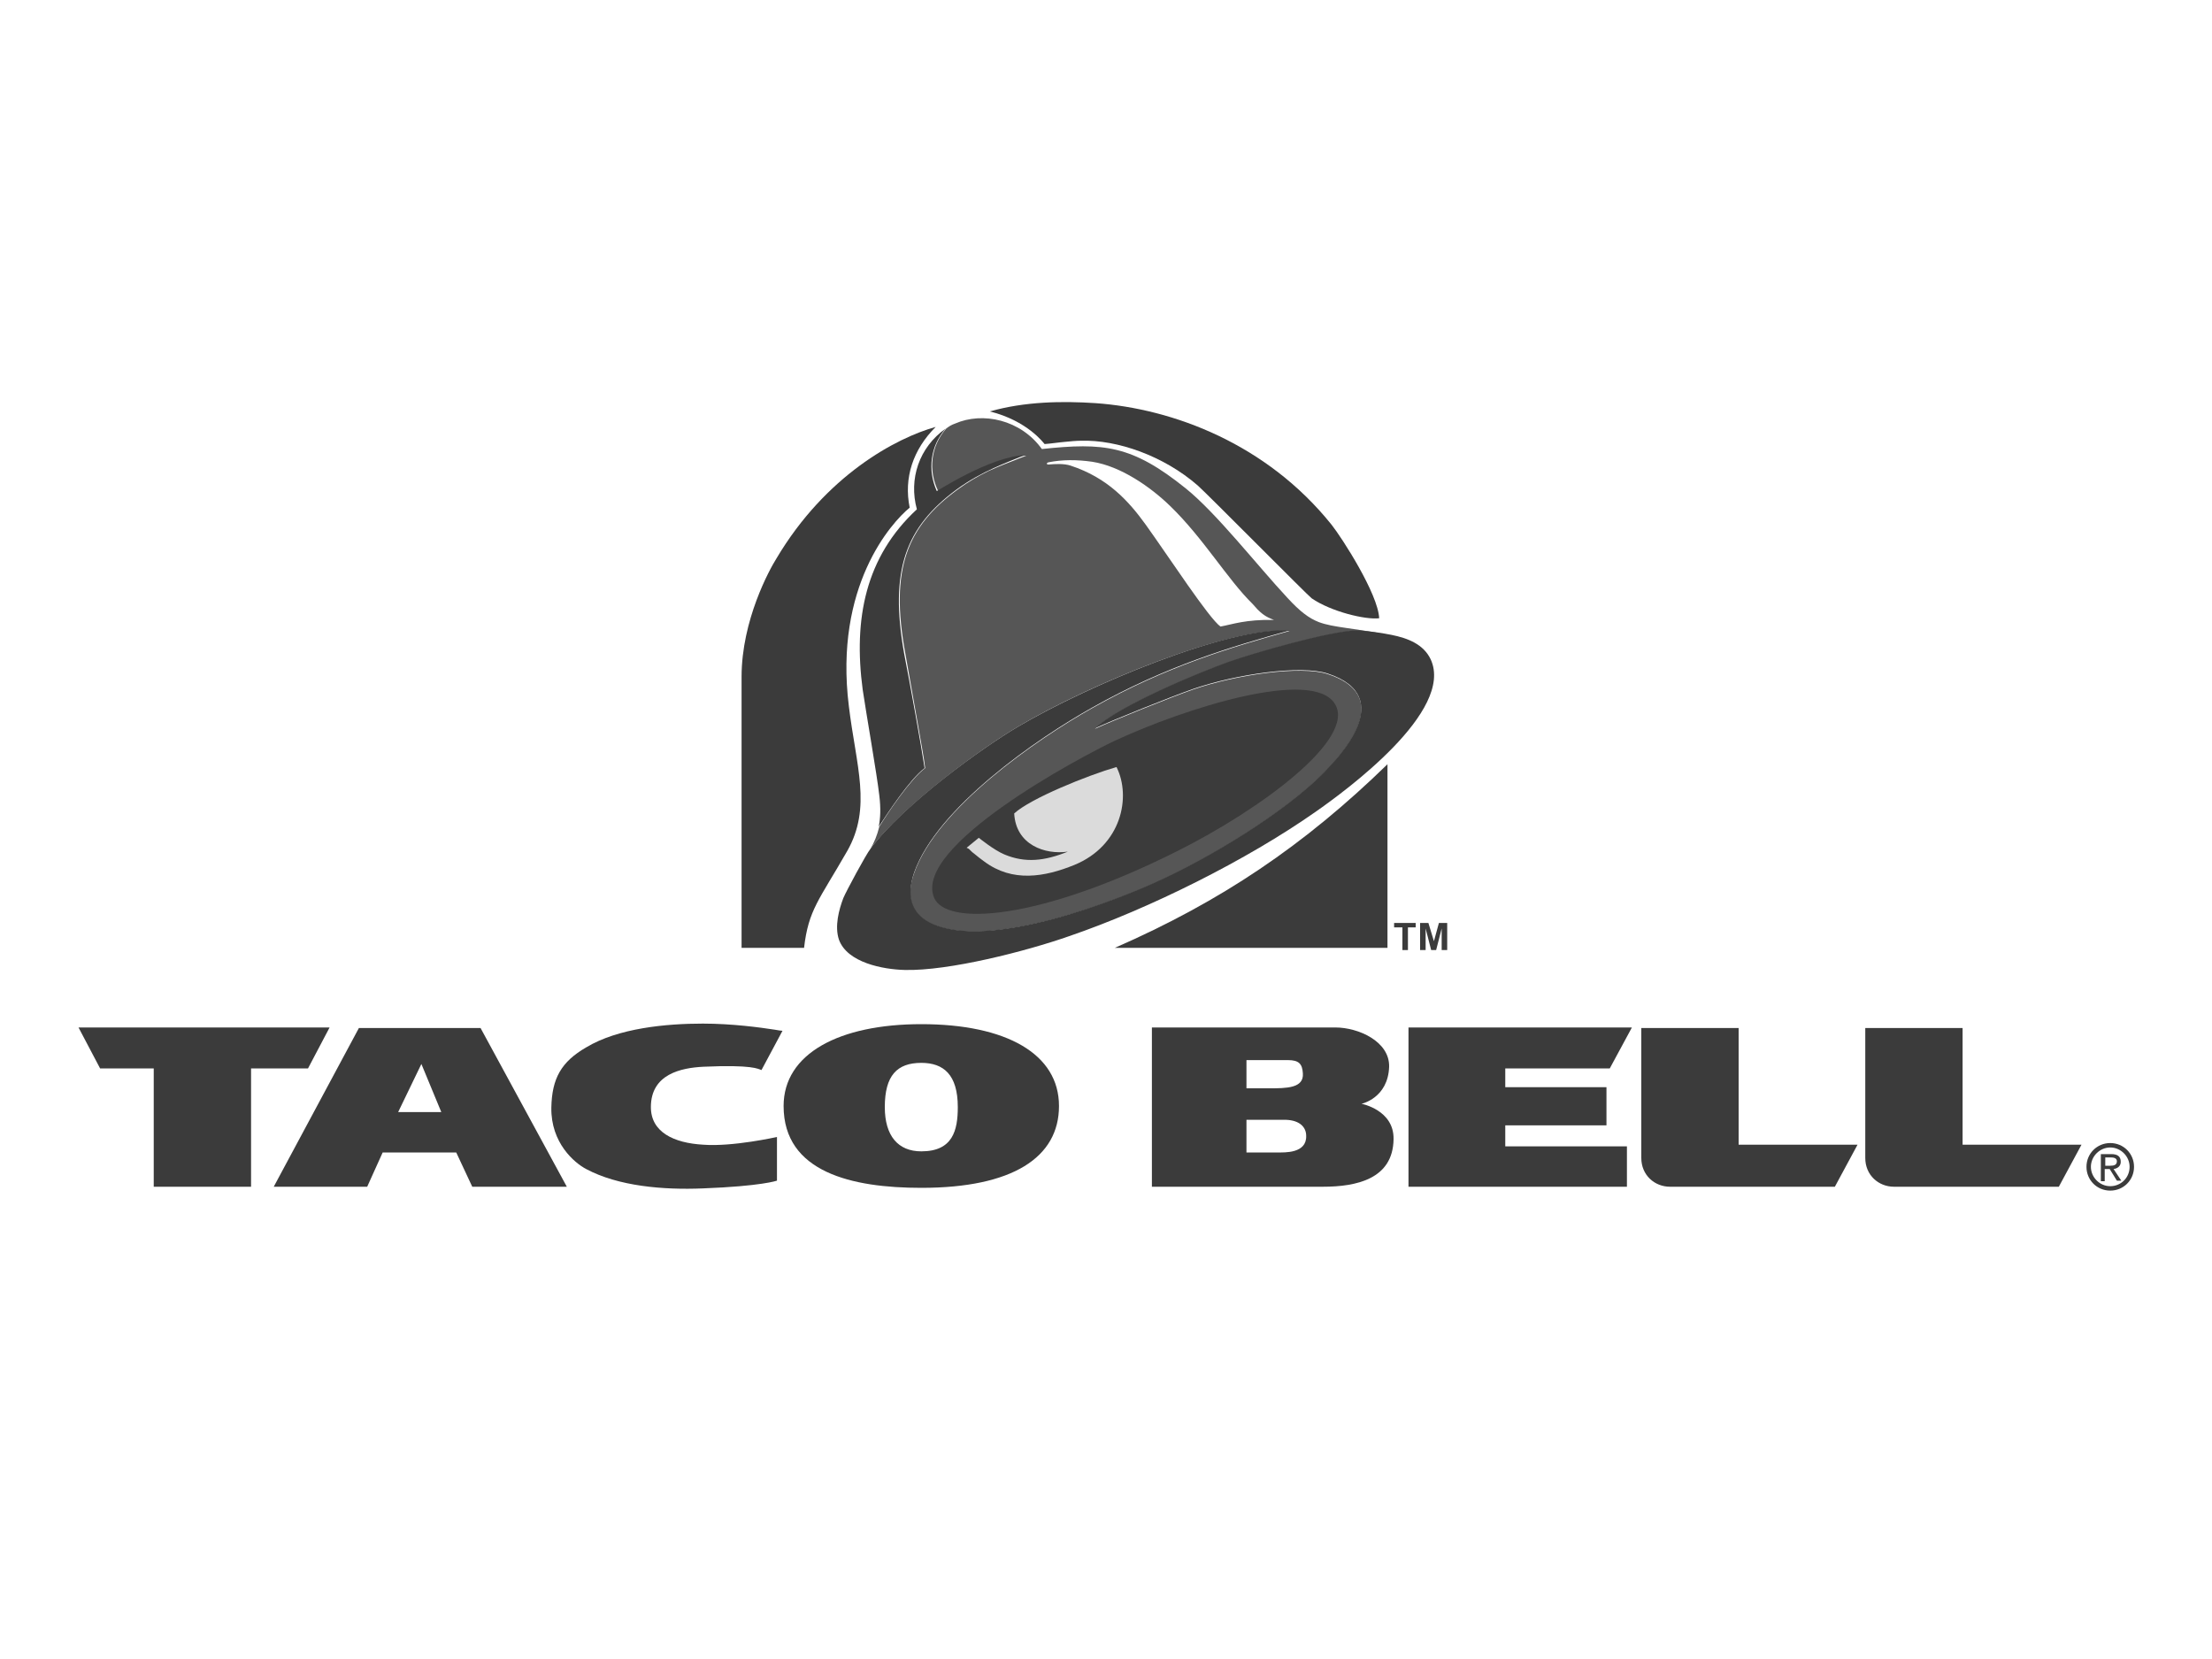 <?xml version="1.0" encoding="utf-8"?>
<!-- Generator: Adobe Illustrator 24.0.3, SVG Export Plug-In . SVG Version: 6.00 Build 0)  -->
<svg version="1.1" id="Layer_1" xmlns="http://www.w3.org/2000/svg" xmlns:xlink="http://www.w3.org/1999/xlink" x="0px" y="0px"
	 viewBox="0 0 400 300" style="enable-background:new 0 0 400 300;" xml:space="preserve">
<style type="text/css">
	.st0{fill:#B4B4B4;}
	.st1{fill:#FFFFFF;}
	.st2{fill:#464646;}
	.st3{fill:#5B5B5B;}
	.st4{fill:#A2A2A2;}
	.st5{fill:#848484;}
	.st6{fill:#3A3A3A;}
	.st7{fill-rule:evenodd;clip-rule:evenodd;fill:#A2A2A2;}
	.st8{fill-rule:evenodd;clip-rule:evenodd;fill:#848484;}
	.st9{fill:#747474;}
	.st10{fill:#696969;}
	.st11{fill:#3F3F3F;}
	.st12{fill-rule:evenodd;clip-rule:evenodd;fill:#FFFFFF;}
	.st13{fill-rule:evenodd;clip-rule:evenodd;fill:#696969;}
	.st14{fill:#373737;}
	.st15{fill:#F4F4F4;}
	.st16{fill:none;}
	.st17{fill:#DBDBDB;}
	.st18{fill:#8E8E8E;}
	.st19{fill:#1B1B1B;}
	.st20{fill:#C5C5C5;}
	.st21{fill:#606060;stroke:#606060;stroke-width:0.162;stroke-miterlimit:2;}
	.st22{fill-rule:evenodd;clip-rule:evenodd;fill:#565656;}
	.st23{fill-rule:evenodd;clip-rule:evenodd;fill:#3B3B3B;}
	.st24{fill-rule:evenodd;clip-rule:evenodd;fill:#DBDBDB;}
</style>
<g>
	<path class="st22" d="M157.4,153.5c6-8,20.4-18.4,26.7-22.1c12.6-7.5,38-18.1,49.1-17.3c-10.4,2.9-22.3,6.4-35.6,13.9
		c-10.2,5.7-28.2,18.2-32.3,29.9c-1.5,4.2-0.6,7.3,2.8,9c10.8,5.4,35.6-4.9,40.5-7.1c9.9-4.4,23.6-12.7,30.8-20l0.1-0.1l0.1-0.1
		c0.1-0.1,0.2-0.2,0.4-0.4c0.5-0.5,1.1-1.1,1.7-1.9c3.7-4.3,8.6-12.1-1.6-15.4c-4.8-1.6-16.6,0.1-24.4,2.8c-4,1.4-14.7,5.7-17.7,7.1
		c4.3-4.1,18.8-10.1,24.1-12c4.5-1.6,18.7-5.7,23.3-5.7c1.2,0,4.3,0.4,6.2,0.8l0.1,0c0,0-0.1,0-0.1,0c-7.1-1.4-10.4-1.4-13.1-2.4
		c-1.8-0.7-3.4-1.9-5.7-4.4c-5.5-5.9-12.8-15.3-18.4-19.8c-9.7-7.8-14.8-8.3-26-7.1c-3.8-5.3-10.7-6.8-15.7-4.6
		c-0.6,0.2-1.1,0.5-1.6,0.9c-2.8,3.2-3.3,7.6-1.4,11.4c0,0,9.5-6.3,15.9-6.5c-0.8,0.3-1.6,0.6-2.3,0.9c-0.6,0.2-1.2,0.5-1.8,0.7
		c-1,0.4-1.9,0.8-2.8,1.2c-1.8,0.9-3.6,1.9-5.5,3.3c-9.2,6.7-12.3,14.4-9.5,29.6c0.5,2.9,1.4,7.9,2.2,12.4c0.6,3.5,1.2,6.6,1.4,8.4
		c-2.7,2-6.9,8.3-8.3,10.6C158.6,151.1,158.1,152.3,157.4,153.5L157.4,153.5L157.4,153.5z M211.6,91.5c6,5.8,10.4,13.3,14.9,17.7
		c0.3,0.3,0.6,0.7,0.9,1c0.7,0.7,1.5,1.4,3,1.9c-5.2-0.1-7.5,0.8-9.7,1.2c-2.1-1.5-9.2-12.4-13.5-18.4c-3.1-4.3-6.9-8.5-13.6-10.7
		c-1.2-0.4-2.8-0.3-4-0.2c-0.4,0-0.4-0.3,0-0.4c2.5-0.5,5.1-0.5,7.9-0.1C202.7,84.3,208.1,88.1,211.6,91.5L211.6,91.5z"/>
	<path class="st23" d="M381.6,215.3c2.4,0,4.3-1.9,4.3-4.3c0-2.4-1.9-4.3-4.3-4.3c-2.4,0-4.3,1.9-4.3,4.3
		C377.3,213.4,379.2,215.3,381.6,215.3L381.6,215.3z M381.6,214.5c-1.9,0-3.5-1.6-3.5-3.5c0-1.9,1.6-3.5,3.5-3.5s3.5,1.6,3.5,3.5
		C385.1,213,383.5,214.5,381.6,214.5L381.6,214.5z"/>
	<path class="st23" d="M380.7,211.4h0.8l1.3,2.1h0.8l-1.4-2.1c0.7-0.1,1.3-0.5,1.3-1.3c0-1-0.6-1.4-1.7-1.4h-1.9v4.9h0.7V211.4
		L380.7,211.4z M380.7,210.8v-1.5h1c0.5,0,1.1,0.1,1.1,0.7c0,0.7-0.6,0.8-1.2,0.8H380.7L380.7,210.8z"/>
	<polygon class="st23" points="59.6,185.8 14.2,185.8 18.1,193.2 27.8,193.2 27.8,214.6 45.4,214.6 45.4,193.2 55.7,193.2 
		59.6,185.8 	"/>
	<path class="st23" d="M49.5,214.6h16.9l2.8-6.2h13.3l2.9,6.2h17.1l-15.6-28.7h-22L49.5,214.6L49.5,214.6z M76.2,192.4l3.6,8.7h-7.8
		L76.2,192.4L76.2,192.4z"/>
	<path class="st23" d="M252,206c0.1-5.3-5.8-6.4-5.8-6.4s4.8-1,5-6.7c0.1-4.6-5.6-7.1-9.7-7.1h-33.2v28.8l30.9,0
		C245.3,214.6,251.9,213.2,252,206L252,206z M232.9,191.7c2,0,2.6,0.7,2.7,2.4c0.2,2.7-3,2.7-6.1,2.7c-2,0-4.1,0-4.1,0v-5.1H232.9
		L232.9,191.7z M225.4,208.5v-6h7.2c2.4,0.1,3.6,1.3,3.6,2.9c0.1,3.2-3.9,3-5.2,3H225.4L225.4,208.5z"/>
	<path class="st23" d="M140.5,213.5v-7.9c0,0-8,1.8-13.3,1.4c-5.4-0.3-9.5-2.3-9.5-6.8c0-6,5.5-7.1,9.5-7.3
		c8.9-0.4,9.9,0.4,10.5,0.6l3.8-7.1c-0.3,0-0.8-0.1-1.4-0.2c-2.6-0.4-7.7-1.1-13-1.1c-6.6,0-15.3,0.8-21.1,4.3
		c-4.5,2.6-6.2,5.6-6.3,10.9c-0.1,6.4,4.2,10,6.3,11.1c5.8,3.1,13.9,3.8,21.1,3.5C137.7,214.5,140.5,213.5,140.5,213.5L140.5,213.5z
		"/>
	<path class="st23" d="M331.8,214.6l4.1-7.6h-21.5v-21.1h-17.6v23.5c0,3.1,2.4,5.2,5.2,5.2H331.8L331.8,214.6z"/>
	<polygon class="st23" points="254.7,214.6 294.2,214.6 294.2,207.3 272.2,207.3 272.2,203.5 290.5,203.5 290.5,196.6 272.2,196.6 
		272.2,193.2 291.1,193.2 295.1,185.8 254.7,185.8 254.7,214.6 	"/>
	<path class="st23" d="M166.6,214.8c16.5,0,24.9-5.5,24.9-14.8c0-9.4-9.5-14.8-24.9-14.8c-14.8,0-24.9,5.3-24.9,14.8
		C141.7,212,154.1,214.8,166.6,214.8L166.6,214.8z M166.6,208.2c-4.2,0-6.6-2.8-6.6-8c0-5.7,2.2-8,6.6-8c4,0,6.6,2.1,6.6,8
		C173.2,204.4,172.3,208.2,166.6,208.2L166.6,208.2z"/>
	<path class="st23" d="M372.3,214.6l4.1-7.6h-21.5v-21.1h-17.6v23.5c0,3.1,2.4,5.2,5.2,5.2H372.3L372.3,214.6z"/>
	<path class="st23" d="M201.6,171.4h49.3v-33.2C235.8,152.9,220.8,163,201.6,171.4L201.6,171.4z"/>
	<polygon class="st23" points="253.6,171.8 254.6,171.8 254.6,167.7 256,167.7 256,166.9 252.1,166.9 252.1,167.7 253.6,167.7 
		253.6,171.8 	"/>
	<polygon class="st23" points="256.8,171.8 257.8,171.8 257.8,167.9 258.8,171.8 259.7,171.8 260.7,167.9 260.7,171.8 261.7,171.8 
		261.7,166.9 260.2,166.9 259.3,170.2 258.3,166.9 256.8,166.9 256.8,171.8 	"/>
	<path class="st23" d="M134.1,122.4v49h11.3c0.8-6.9,2.7-8.6,7.8-17.5c4.5-7.9,1.6-15.4,0.3-26.2c-2.7-21.7,7.7-33.2,11-35.9
		c-1.1-5.4,0.6-10.5,4.7-14.6c-7.2,2-19.9,8.8-28.8,23.8C139.2,102.9,134.1,112.1,134.1,122.4L134.1,122.4z"/>
	<path class="st23" d="M188.9,80.3c1.3-0.1,2.5-0.3,3.7-0.4c1-0.1,2-0.2,2.9-0.2c6.5-0.2,14.9,2.7,21.1,8.1
		c2,1.8,19.9,19.9,20.6,20.4c3.5,2.4,9.7,3.9,12.2,3.6c-0.2-4.4-6.7-14.5-8.6-16.9c-11.7-14.6-28.6-21-42.7-22
		c-6-0.4-12.8-0.3-19.1,1.5C185.8,76.1,188.7,80.1,188.9,80.3L188.9,80.3z"/>
	<path class="st23" d="M171,77.5L171,77.5c-4.8,3.4-6.7,9.1-5.2,14.6c-9.3,8.6-11.5,19.8-9.8,32.6c0.6,4.1,2.6,15.5,3,19.1
		c0.3,2.4,0.2,4.2-0.1,5.7c1.5-2.3,5.6-8.6,8.3-10.6c-0.6-4-2.7-15.6-3.7-20.7c-2.7-15.2,0.3-22.9,9.5-29.7
		c4.5-3.3,9.2-4.9,12.3-6.2c-6.3,0.3-15.8,6.5-15.9,6.5C167.7,85,168.2,80.7,171,77.5L171,77.5z"/>
	<path class="st23" d="M168.9,162.3c2.1,5.2,18.9,4.2,44-8.4c15-7.5,32.4-20.3,28.5-26.6c-4-6.6-27.2,0.8-39.7,6.6
		C195.3,136.9,165.1,153,168.9,162.3L168.9,162.3z"/>
	<path class="st23" d="M184.1,131.4c-6.3,3.7-20.8,14.1-26.7,22.1c-0.8,1-4.4,7.7-4.9,8.9c-0.8,2.1-1.6,5.1-0.8,7.5
		c1.5,4.2,8,5.4,11.9,5.5c8,0.2,22-3.4,29.7-6.1c14.6-5,32.2-13.8,44.6-22.5c5.3-3.7,25.2-18.2,20.8-27.6c-1.3-2.7-4.1-3.8-7.1-4.4
		c-1.9-0.4-5-0.8-6.2-0.8c-4.6,0-18.8,4.1-23.3,5.7c-5.3,1.9-19.8,7.9-24.1,12c3-1.4,13.7-5.7,17.7-7.1c7.8-2.7,19.6-4.4,24.4-2.8
		c12.8,4.2,1.7,15.4-0.7,17.9c-7.2,7.3-20.9,15.6-30.8,20c-4.9,2.2-29.7,12.6-40.5,7.1c-3.3-1.7-4.2-4.8-2.8-9
		c4.1-11.7,22.1-24.2,32.3-29.9c13.3-7.5,25.2-11,35.6-13.9C222.1,113.3,196.8,123.9,184.1,131.4L184.1,131.4z"/>
	<path class="st24" d="M193.1,154c-4.2,1.7-7.7,2.1-11.5,0.5c-1.9-0.8-4.6-3-4.6-3l-2.2,1.8l0.2,0.1l0.2,0.1
		c0.1,0.1,0.2,0.2,0.3,0.3c0.2,0.2,0.4,0.4,0.7,0.6c0.6,0.5,1.1,0.9,1.8,1.4c5.1,3.8,10.9,2.8,16.3,0.6c8.5-3.5,10.3-12.3,7.6-17.7
		c-5.2,1.5-15.6,5.7-18.5,8.4C183.7,152.8,189,154.6,193.1,154L193.1,154z"/>
</g>
</svg>
